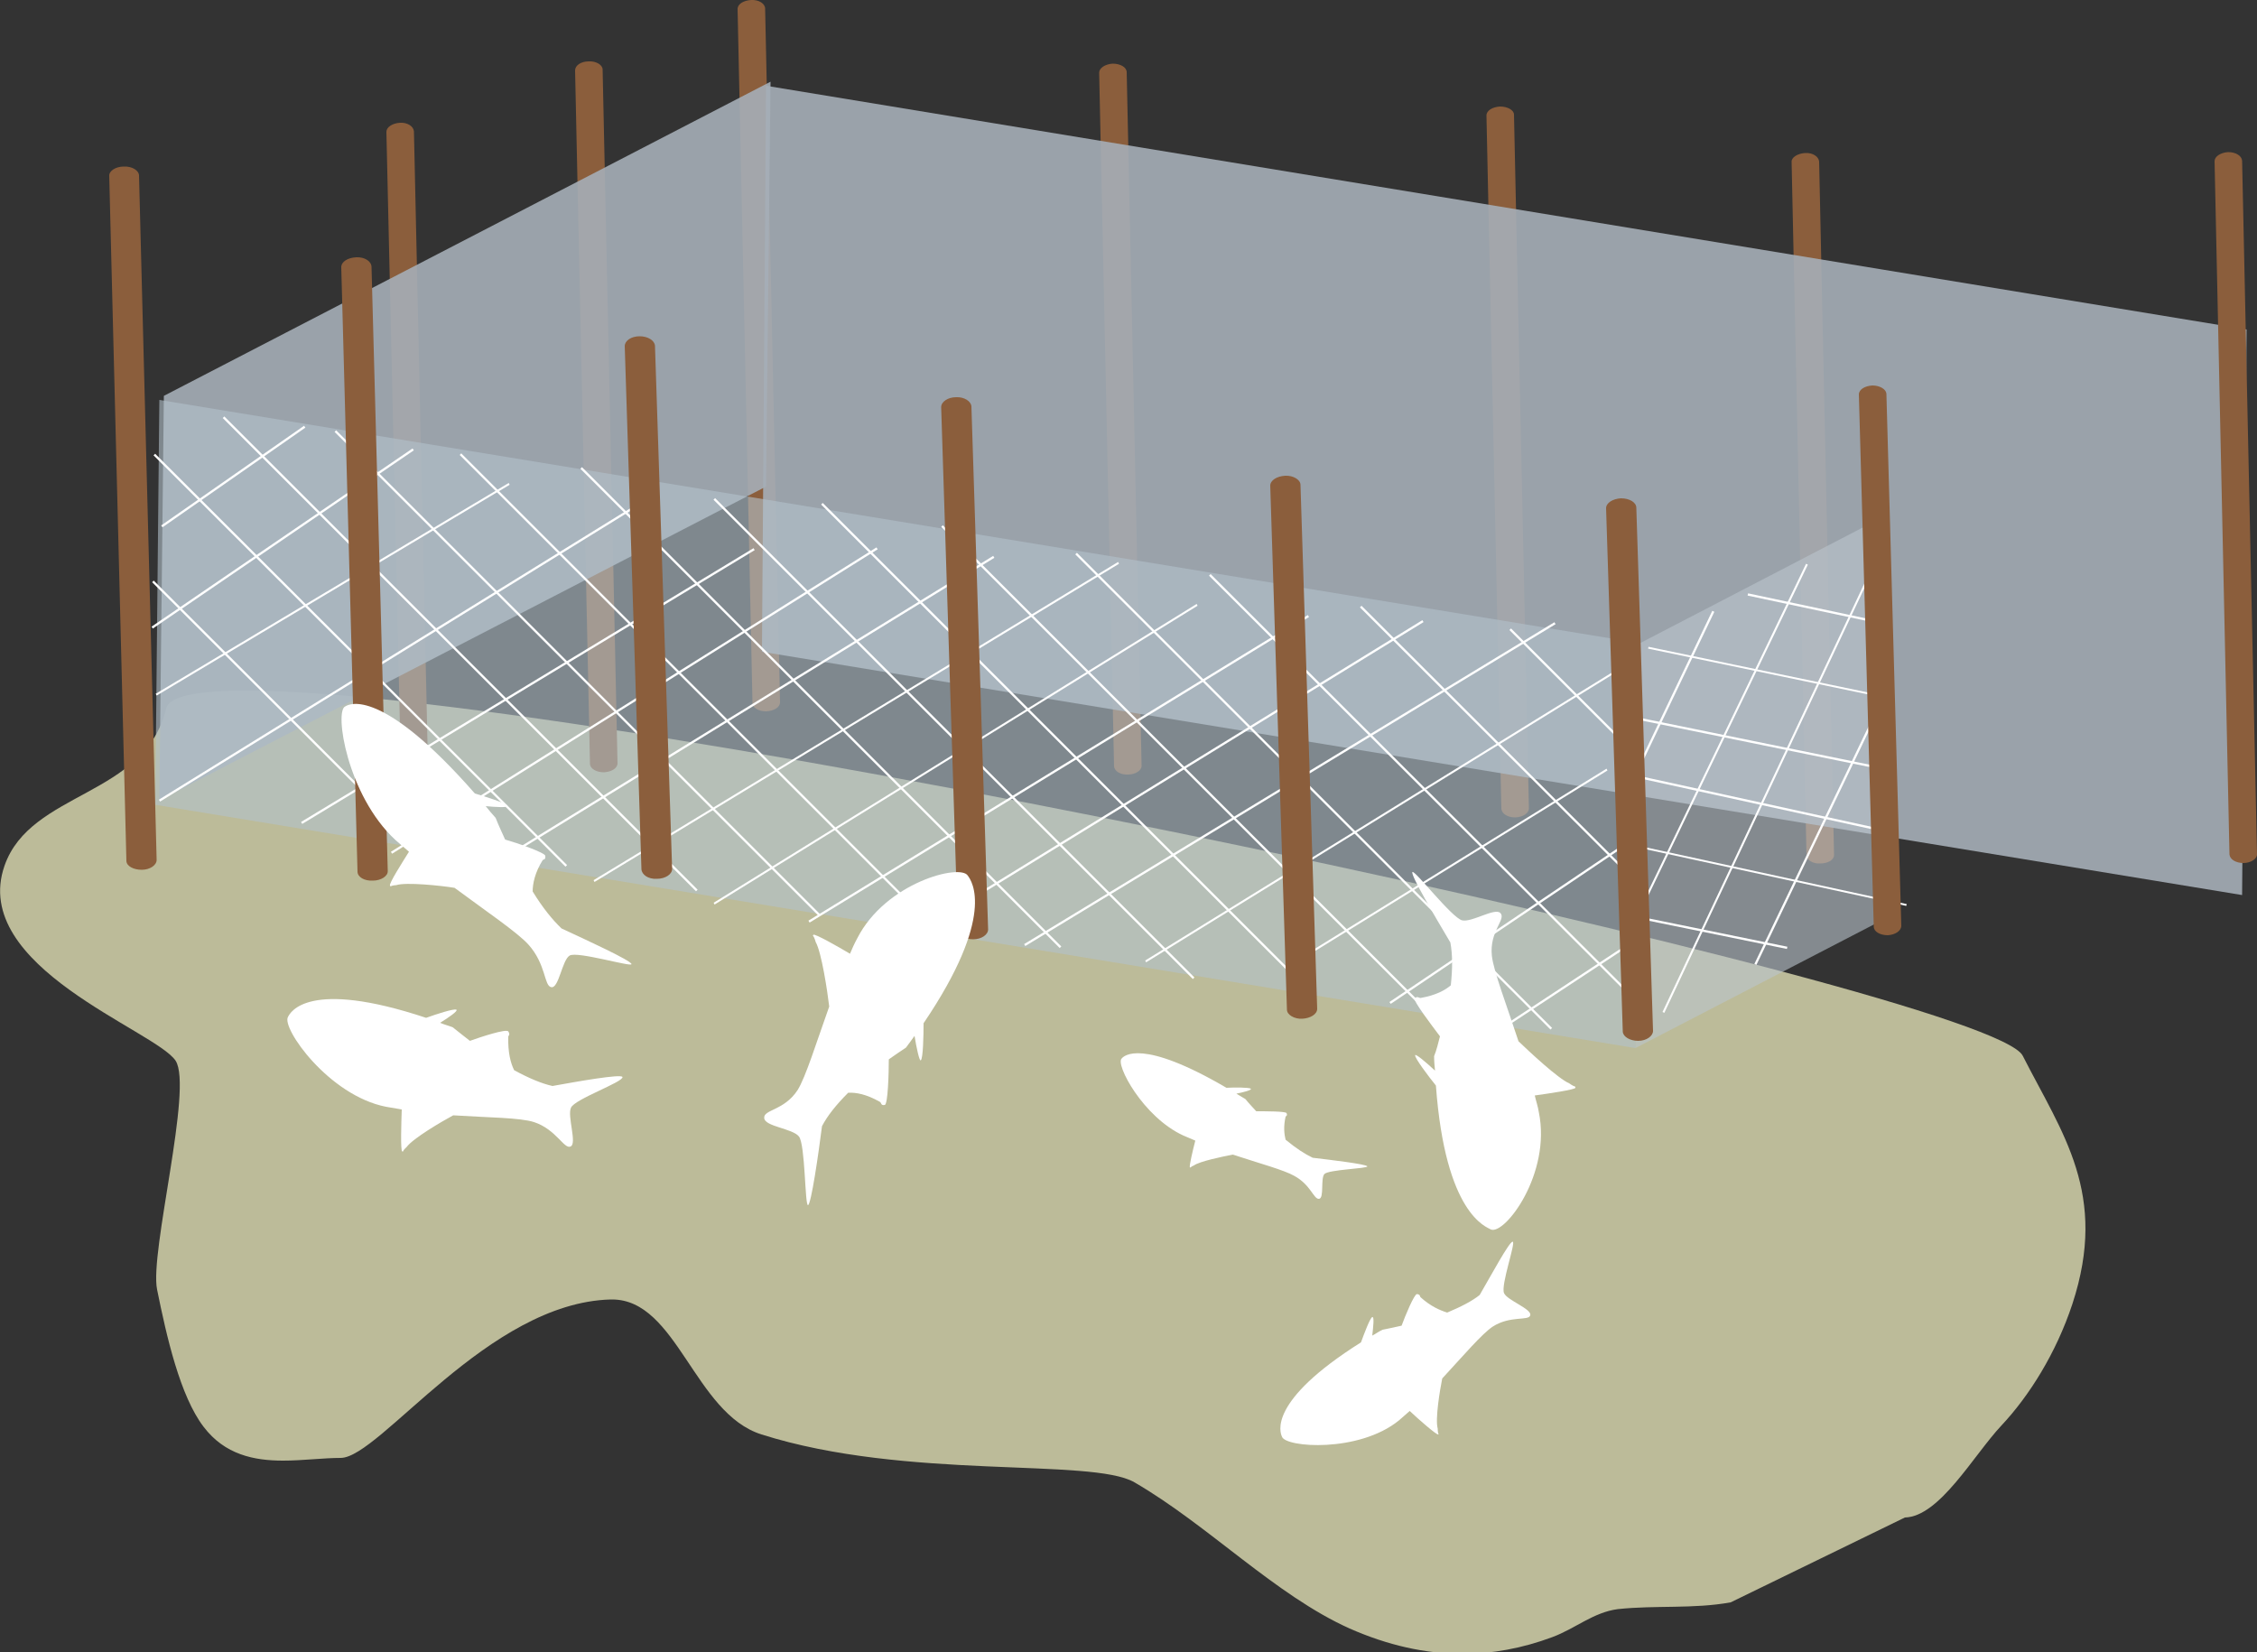 
        <svg xmlns:rdf="http://www.w3.org/1999/02/22-rdf-syntax-ns#" xmlns="http://www.w3.org/2000/svg" xmlns:cc="http://creativecommons.org/ns#" xmlns:xlink="http://www.w3.org/1999/xlink" xmlns:dc="http://purl.org/dc/elements/1.1/" x="0px" y="0px" width="500" height="366" viewBox="0 0 500 366" xml:space="preserve">
            <rect x="0" y="0" width="500" height="366" fill="#333333" stroke="none"/>
            <title>Illegal shrimp pens </title>
            <desc xmlns:ian_image_library="https://ian.umces.edu/media-library/">
                <ian_image_library:title>Illegal shrimp pens </ian_image_library:title>
                <ian_image_library:descr>White fish in murky green water nearby illegal shrimp pen. In Chilika Lake, active shrimp pens and abandoned nets trap sediment and kill juvenile fish.</ian_image_library:descr>
                <ian_image_library:scene>
                    <ian_image_library:contains>illegal, shrimp, pens, cloud, dead, fish, wildlife, degradation, fishing</ian_image_library:contains>
                    <ian_image_library:when>2014-08-22</ian_image_library:when>
                </ian_image_library:scene>
            </desc>
            
<g>
	<title>Layer 1</title>
	<path id="ian_symbols_e13c97fdd0d2e7044dd1a16ed94c7b58" fill="#BCBB99" d="M54.6,153c-10.8,0-17.2,1.2-17.8,4
		c-4.7,19.6-30,18.2-35.8,34.8c-7.8,22.4,33.5,36.5,37.9,43.2c3.9,6-5.8,42.5-4.1,50.7c2.1,10.4,5.1,23.6,10.3,30.4
		c4.7,6.2,11.2,7.5,17.6,7.5c4.4,0,8.9-0.6,12.8-0.6c8.7-0.1,32.6-34.4,59.8-35.1c0.1,0,0.2,0,0.3,0c14.4,0,18.2,25.2,33.1,29.9
		c32.1,10.2,73.1,5.1,82.6,10.6c16.4,9.5,31.2,25,47.7,32.4c8.4,3.7,16.7,5.6,25.1,5.6c6.4,0,13.1-1.2,19.8-3.7
		c5.1-1.9,9.1-5.5,14.5-6.2c8.4-0.9,16.7,0,25-1.5l38.6-18.8c7.7-0.2,15.2-13.8,21.4-20.4c6.1-6.5,12.1-16,15.7-26.9
		c8-24.4-2.2-37.7-11-55C440.9,219.5,132.8,153,54.6,153"/>
	<path id="ian_symbols_633b83ad55170ef4a541edd61d6542e2" fill="#8B5E3C" d="M406.3,189.4c0,1.1-1.3,1.9-3.1,1.9
		c-1.6,0.1-3-0.8-3-1.8l-3.3-153.6c-0.1-1,1.3-1.9,3-2c1.7-0.1,3,0.8,3.1,1.9L406.3,189.4L406.3,189.4z"/>
	<path id="ian_symbols_c5bf1e0d50eec554ade9aca6ab5617ee" fill="#8B5E3C" d="M338.7,179.1c0,1.1-1.3,1.9-3,2c-1.7,0-3-0.8-3.1-1.9
		l-3.3-153.6c0-1.1,1.3-1.9,3-2c1.7,0,3.1,0.8,3.1,1.8L338.7,179.1L338.7,179.1z"/>
	<path id="ian_symbols_d0b023736e378b74994aa864ad23f06b" fill="#8B5E3C" d="M252.9,169.7c0,1-1.4,1.9-3,1.9
		c-1.7,0.1-3.1-0.8-3.1-1.9l-3.3-153.6c0-1,1.3-1.9,3-2c1.7,0,3.1,0.8,3.1,1.9L252.9,169.7L252.9,169.7L252.9,169.7L252.9,169.7z"/>
	<path id="ian_symbols_dc4b4b060158fe24b1238b60c1a2d618" fill="#8B5E3C" d="M172.8,155.6c0,1.1-1.3,1.9-3.1,2c-1.6,0-3-0.8-3-1.8
		L163.4,2c0-1.1,1.3-1.9,3-2s3.1,0.8,3.1,1.9L172.8,155.6L172.8,155.6z"/>
	<path id="ian_symbols_99f10fa5cebafc54d95d66a22d20a99a" fill="#8B5E3C" d="M136.8,169.1c0,1.1-1.3,1.9-3,2c-1.7,0-3.1-0.8-3.1-1.9
		l-3.3-153.6c0-1.1,1.3-2,3-2c1.7-0.1,3.1,0.8,3.1,1.8L136.8,169.1L136.8,169.1z"/>
	<path id="ian_symbols_0aa187fd74d7e714c914333c8f99e01c" fill="#8B5E3C" d="M95.1,182.7c0,1-1.3,1.9-3,2c-1.6,0-3-0.8-3-1.8
		L85.6,29.2c0-1,1.3-1.9,3-2c1.7-0.1,3,0.8,3.1,1.9L95.1,182.7L95.1,182.7z"/>
	<path id="ian_symbols_48790a09c0098c9481e4772c473d3195" fill="#8B5E3C" d="M34.7,190.5c0,1.2-1.5,2.2-3.3,2.2
		c-1.8,0-3.4-0.8-3.4-2L24.2,39c-0.1-1.1,1.4-2.1,3.2-2.1c1.9-0.1,3.4,0.9,3.4,2L34.7,190.5L34.7,190.5z"/>
	<polygon id="ian_symbols_4c7cd625cdc92e442988de5ef01661c5" opacity="0.9" fill="#A6AEB7" enable-background="new    " points="
		168.8,144.4 496.7,198.3 497.7,73 169.7,19 	"/>
	<polygon id="ian_symbols_e13c97fdd0d2e7044dd1a16ed94c7b580" opacity="0.9" fill="#A6AEB7" enable-background="new    " points="
		169.7,107.8 35.3,177.3 36.3,87.7 170.7,18.1 	"/>
	<polygon id="ian_symbols_e13c97fdd0d2e7044dd1a16ed94c7b581" opacity="0.6" fill="#B2C1CC" enable-background="new    " points="
		34.4,178.3 362.3,232.2 363.3,142.5 35.3,88.6 	"/>
	<polygon id="ian_symbols_e13c97fdd0d2e7044dd1a16ed94c7b582" opacity="0.6" fill="#BBC4CD" enable-background="new    " points="
		416.7,204 362.3,232.2 363.3,142.5 415.1,115.6 	"/>
		<rect id="ian_symbols_29f043a9a5b6a894897308a379de6160" x="348.8" y="133.4" transform="matrix(0.707 -0.707 0.707 0.707 -6.528 291.87)" fill="#FFFFFF" width="0.5" height="40.8"/>
		<rect id="ian_symbols_c8cbf31d2a4d0d64f52cea3564a4afc3" x="331" y="122" transform="matrix(0.707 -0.708 0.708 0.707 -19.126 282.656)" fill="#FFFFFF" width="0.5" height="84.9"/>
		<rect id="ian_symbols_8a2ec286bc644d1479fddfa8194756bc" x="314.4" y="108.1" transform="matrix(0.707 -0.708 0.708 0.707 -30.977 273.711)" fill="#FFFFFF" width="0.5" height="132.2"/>
		<rect id="ian_symbols_c90fbd63678c0a14412c1768500ff3e0" x="290.8" y="100.7" transform="matrix(0.707 -0.707 0.707 0.707 -38.576 257.226)" fill="#FFFFFF" width="0.5" height="148.9"/>
		<rect id="ian_symbols_96528904b3f6a5747d5a8eb7c062b08b" x="261.4" y="94.6" transform="matrix(0.707 -0.707 0.707 0.707 -43.182 234.654)" fill="#FFFFFF" width="0.5" height="149.6"/>
		<rect id="ian_symbols_6ff0751a3a836e746db34ffbe1c6371f" x="235.5" y="89.4" transform="matrix(0.707 -0.707 0.707 0.707 -47.794 215.074)" fill="#FFFFFF" width="0.5" height="151.6"/>
		<rect id="ian_symbols_5bd45248903d21d4a9d3c8adf4c2d5f4" x="211.1" y="88.4" transform="matrix(0.707 -0.707 0.707 0.707 -53.685 197.464)" fill="#FFFFFF" width="0.5" height="150.2"/>
		<rect id="ian_symbols_ff1b75bb669ed7e4912f9061dea80c88" x="181.6" y="81.6" transform="matrix(0.707 -0.707 0.707 0.707 -57.514 174.547)" fill="#FFFFFF" width="0.5" height="150.2"/>
		<rect id="ian_symbols_6d122eb900eeb2e45d6c42cffad2d4e2" x="154.4" y="78.7" transform="matrix(0.707 -0.707 0.707 0.707 -62.97 154.317)" fill="#FFFFFF" width="0.5" height="148.9"/>
		<rect id="ian_symbols_29f043a9a5b6a894897308a379de61600" x="127.7" y="73.3" transform="matrix(0.707 -0.707 0.707 0.707 -67.987 134.146)" fill="#FFFFFF" width="0.5" height="151.6"/>
		<rect id="ian_symbols_29f043a9a5b6a894897308a379de61601" x="101.7" y="70.7" transform="matrix(0.707 -0.707 0.707 0.707 -72.543 114.531)" fill="#FFFFFF" width="0.5" height="148.3"/>
		<rect id="ian_symbols_29f043a9a5b6a894897308a379de61602" x="79.5" y="81.8" transform="matrix(0.707 -0.708 0.708 0.707 -80.106 99.335)" fill="#FFFFFF" width="0.5" height="128.9"/>
		<rect id="ian_symbols_29f043a9a5b6a894897308a379de61603" x="63.8" y="116.2" transform="matrix(0.707 -0.708 0.708 0.707 -93.674 92.005)" fill="#FFFFFF" width="0.5" height="85.6"/>
	<polygon id="ian_symbols_29f043a9a5b6a894897308a379de61604" fill="#FFFFFF" points="308.1,222.4 307.8,222 359.6,187.1 
		359.9,187.5 	"/>
		<rect id="ian_symbols_29f043a9a5b6a894897308a379de61605" x="330.5" y="216.8" transform="matrix(0.835 -0.55 0.55 0.835 -61.849 227.831)" fill="#FFFFFF" width="36.9" height="0.5"/>
		<rect id="ian_symbols_29f043a9a5b6a894897308a379de61606" x="32.4" y="105.3" transform="matrix(0.82 -0.572 0.572 0.82 -51.089 48.595)" fill="#FFFFFF" width="38.6" height="0.5"/>
	<polygon id="ian_symbols_29f043a9a5b6a894897308a379de61607" fill="#FFFFFF" points="287.6,213 287.4,212.6 355.9,170.3 
		356.1,170.7 	"/>
	<polygon id="ian_symbols_29f043a9a5b6a894897308a379de61608" fill="#FFFFFF" points="253.9,213.2 253.7,212.8 360.5,146.9 
		360.7,147.3 	"/>
		<rect id="ian_symbols_29f043a9a5b6a894897308a379de61609" x="217" y="173.4" transform="matrix(0.855 -0.519 0.519 0.855 -48.653 173.532)" fill="#FFFFFF" width="137.4" height="0.5"/>
		<rect id="ian_symbols_c8cbf31d2a4d0d64f52cea3564a4afc30" x="192.3" y="172.2" transform="matrix(0.852 -0.524 0.524 0.852 -52.032 160.984)" fill="#FFFFFF" width="132.7" height="0.5"/>
		<rect id="ian_symbols_c8cbf31d2a4d0d64f52cea3564a4afc31" x="169.7" y="170" transform="matrix(0.853 -0.522 0.522 0.853 -54.403 147.546)" fill="#FFFFFF" width="129.7" height="0.5"/>
	<polygon id="ian_symbols_c8cbf31d2a4d0d64f52cea3564a4afc32" fill="#FFFFFF" points="158.3,200.4 158.1,200 265.1,133.8 
		265.3,134.2 	"/>
	<polygon id="ian_symbols_c8cbf31d2a4d0d64f52cea3564a4afc33" fill="#FFFFFF" points="131.7,195.4 131.5,195 247.7,124.5 
		247.9,124.9 	"/>
		<rect id="ian_symbols_c8cbf31d2a4d0d64f52cea3564a4afc34" x="100.2" y="157.1" transform="matrix(0.852 -0.524 0.524 0.852 -58.001 109.669)" fill="#FFFFFF" width="129.5" height="0.5"/>
		<rect id="ian_symbols_c8cbf31d2a4d0d64f52cea3564a4afc35" x="77.1" y="155" transform="matrix(0.847 -0.531 0.531 0.847 -61.01 98.368)" fill="#FFFFFF" width="127" height="0.5"/>
		<rect id="ian_symbols_c8cbf31d2a4d0d64f52cea3564a4afc36" x="58.3" y="151.7" transform="matrix(0.856 -0.518 0.518 0.856 -61.793 82.452)" fill="#FFFFFF" width="117.1" height="0.5"/>
		<rect id="ian_symbols_c8cbf31d2a4d0d64f52cea3564a4afc37" x="25.8" y="143.6" transform="matrix(0.851 -0.526 0.526 0.851 -62.293 68.532)" fill="#FFFFFF" width="127.3" height="0.5"/>
	<polygon id="ian_symbols_c8cbf31d2a4d0d64f52cea3564a4afc38" fill="#FFFFFF" points="34.7,154.1 34.5,153.7 112.7,107 112.9,107.4 
			"/>
		<rect id="ian_symbols_c8cbf31d2a4d0d64f52cea3564a4afc39" x="27.6" y="119" transform="matrix(0.826 -0.564 0.564 0.826 -56.341 56.108)" fill="#FFFFFF" width="70" height="0.5"/>
		<rect id="ian_symbols_8a2ec286bc644d1479fddfa8194756bc0" x="400.8" y="120.2" transform="matrix(0.208 -0.978 0.978 0.208 186.234 498.927)" fill="#FFFFFF" width="0.5" height="28.6"/>
	<polygon id="ian_symbols_8a2ec286bc644d1479fddfa8194756bc1" fill="#FFFFFF" points="416.5,154.4 365.1,143.7 365.2,143.3 
		416.6,154 	"/>
		<rect id="ian_symbols_8a2ec286bc644d1479fddfa8194756bc2" x="389.5" y="137.5" transform="matrix(0.2 -0.98 0.98 0.2 150.497 513.729)" fill="#FFFFFF" width="0.5" height="54.4"/>
		<rect id="ian_symbols_8a2ec286bc644d1479fddfa8194756bc3" x="390.2" y="151" transform="matrix(0.214 -0.977 0.977 0.214 132.692 521.457)" fill="#FFFFFF" width="0.5" height="54.5"/>
	<polygon id="ian_symbols_8a2ec286bc644d1479fddfa8194756bc4" fill="#FFFFFF" points="422.3,200.7 361.6,187.5 361.7,187.1 
		422.4,200.3 	"/>
		<rect id="ian_symbols_8a2ec286bc644d1479fddfa8194756bc5" x="378.9" y="189.7" transform="matrix(0.2 -0.98 0.98 0.2 101.052 536.86)" fill="#FFFFFF" width="0.5" height="33.8"/>
		<rect id="ian_symbols_8a2ec286bc644d1479fddfa8194756bc6" x="371.6" y="185.6" transform="matrix(0.433 -0.901 0.901 0.433 60.525 468)" fill="#FFFFFF" width="61.5" height="0.5"/>
	<polygon id="ian_symbols_8a2ec286bc644d1479fddfa8194756bc7" fill="#FFFFFF" points="368.7,224.4 368.3,224.2 413.7,127.8 
		414.1,128 	"/>
	<polygon id="ian_symbols_8a2ec286bc644d1479fddfa8194756bc8" fill="#FFFFFF" points="362.8,203.3 362.4,203.1 400.1,124.9 
		400.5,125.1 	"/>
		<rect id="ian_symbols_8a2ec286bc644d1479fddfa8194756bc9" x="353.4" y="151.8" transform="matrix(0.431 -0.902 0.902 0.431 74.229 421.862)" fill="#FFFFFF" width="36.8" height="0.5"/>
	<path id="ian_symbols_dc4b4b060158fe24b1238b60c1a2d6182" fill="#8B5E3C" d="M85.9,192.9c0.1,1.2-1.5,2.2-3.3,2.2
		c-1.9,0.1-3.4-0.8-3.4-2L75.6,59.2c0-1.2,1.4-2.1,3.3-2.2c1.9-0.1,3.3,0.9,3.4,2L85.9,192.9L85.9,192.9L85.9,192.9z"/>
	<path id="ian_symbols_dc4b4b060158fe24b1238b60c1a2d6183" fill="#8B5E3C" d="M148.9,192.5c0,1.2-1.5,2.2-3.4,2.2
		c-1.9,0.1-3.3-0.9-3.4-2.1l-3.7-115.9c0-1.2,1.4-2.2,3.3-2.2c1.8,0,3.3,0.9,3.4,2.1L148.9,192.5L148.9,192.5L148.9,192.5
		L148.9,192.5z"/>
	<path id="ian_symbols_dc4b4b060158fe24b1238b60c1a2d6184" fill="#8B5E3C" d="M218.9,205.9c0,1.2-1.5,2.2-3.3,2.2
		c-1.9,0-3.3-0.9-3.4-2l-3.7-115.9c0-1.2,1.5-2.2,3.3-2.2c1.8-0.1,3.3,0.9,3.4,2L218.9,205.9L218.9,205.9z"/>
	<path id="ian_symbols_dc4b4b060158fe24b1238b60c1a2d6185" fill="#8B5E3C" d="M291.8,223.5c0,1.2-1.5,2.1-3.3,2.2
		c-1.8,0.1-3.4-0.9-3.4-2l-3.7-116.1c0-1.2,1.5-2.1,3.3-2.2c1.8-0.1,3.4,0.9,3.4,2L291.8,223.5L291.8,223.5z"/>
	<path id="ian_symbols_dc4b4b060158fe24b1238b60c1a2d6186" fill="#8B5E3C" d="M366.2,228.4c0,1.1-1.4,2.2-3.3,2.2
		c-1.8,0-3.3-0.9-3.4-2l-3.7-116c0-1.2,1.5-2.1,3.3-2.2c1.9,0,3.4,0.9,3.4,2.1L366.2,228.4L366.2,228.4L366.2,228.4z"/>
	<path id="ian_symbols_dc4b4b060158fe24b1238b60c1a2d6187" fill="#8B5E3C" d="M421.2,205.1c0,1.1-1.3,2-3,2.1
		c-1.7,0-3.1-0.8-3.1-1.9l-3.3-117.9c0-1.1,1.3-1.9,3-2c1.6,0,3,0.8,3.1,1.8L421.2,205.1L421.2,205.1L421.2,205.1L421.2,205.1z"/>
	<path id="ian_symbols_dc4b4b060158fe24b1238b60c1a2d6188" fill="#8B5E3C" d="M500,189.3c0,1-1.4,1.9-3,1.9c-1.7,0-3-0.8-3.1-1.9
		l-3.3-153.6c0-1,1.3-1.9,3-2c1.7,0,3,0.8,3.1,1.9L500,189.3L500,189.3L500,189.3L500,189.3z"/>
	<path id="ian_symbols_dc4b4b060158fe24b1238b60c1a2d6189" fill="#FFFFFF" d="M126.5,245.4c-0.9,1.8,1.4,8-0.1,8.6
		c-1.4,0.7-3.2-3.8-8.1-5.4c-3.1-1-10.1-1-17.9-1.5c-2.6,1.4-8.9,5.1-10.3,7c-1.2,1.1-0.6,1.1-1,1c-0.4-0.2-0.2-6.3-0.1-9.3
		c-1.2-0.2-2.4-0.4-3.5-0.6c-12.7-2.5-23.2-17.5-21.7-19.9c0.5-1,4.4-8.5,30.6,0.2c2.2-0.8,6.2-2.1,6.7-1.8c0.5,0.2-1.8,1.8-3.6,2.9
		c0.9,0.4,1.8,0.6,2.8,1c1.4,1.1,2.5,2,3.8,3c2.5-0.9,8-2.7,8.5-2.1c0.5,0.8,0,0.9,0,1.2c-0.1,3.4,0.5,5.8,1.3,7.4
		c3.3,1.8,6.2,3,8.5,3.5c5.5-1,15.1-2.7,15.5-2C138.2,239.7,127.3,243.5,126.5,245.4L126.5,245.4L126.5,245.4z"/>
	<path id="ian_symbols_99f10fa5cebafc54d95d66a22d20a99a0" fill="#FFFFFF" d="M204.6,226.7c0,2.7-0.1,7.7-0.6,8.2
		c-0.3,0.4-1-2.9-1.4-5.4c-0.6,0.8-1.2,1.7-1.9,2.6c-1.4,0.9-2.5,1.7-3.8,2.6c0,3.1-0.2,10-0.9,10.1c-0.9,0.2-0.7-0.5-1.1-0.7
		c-3-1.7-5.3-2.1-7-2c-2.7,2.7-4.6,5.1-5.8,7.4c-0.8,6.3-2.4,17.3-3.1,17.5c-0.7,0.1-0.6-13.4-2-15.2c-1.4-1.8-7.6-2.2-7.7-4.1
		c-0.2-1.9,4.4-1.6,7.4-6.2c1.8-2.9,4.1-10.4,7-18.5c-0.4-3.4-1.7-12-3-14.3c-0.5-1.8-0.8-1.2-0.5-1.6c0.3-0.3,5.6,2.7,8.1,4.2
		c0.5-1.2,1-2.3,1.6-3.4c6.3-12.4,22.9-16.6,24.5-13.9C215.3,195.2,220.7,202.9,204.6,226.7z"/>
	<path id="ian_symbols_99f10fa5cebafc54d95d66a22d20a99a1" fill="#FFFFFF" d="M76.5,156.5c0.9-0.6,8.1-4.2,28.7,19.3
		c2.4,0.7,6.8,2.1,7.2,2.7c0.3,0.5-2.7,0.3-4.8,0.1c0.7,0.9,1.4,1.7,2.2,2.6c0.7,1.8,1.4,3.2,2.1,4.8c2.8,0.8,8.8,2.9,8.9,3.6
		c0.1,1-0.4,0.7-0.6,1c-1.7,2.7-2.2,5.2-2.2,6.9c2.2,3.6,4.4,6.3,6.4,8.2c5.6,2.6,15.4,7.1,15.5,7.9c0,0.7-12-2.9-13.7-1.9
		s-2.4,7.4-4.1,7c-1.6-0.3-1.1-5.1-5.1-9.5c-2.5-2.7-9-7.1-16.3-12.5c-3-0.5-10.8-1.3-12.9-0.6c-1.6,0.1-1.1,0.5-1.4,0.1
		c-0.3-0.4,2.7-5.1,4.2-7.5c-1-0.9-2-1.7-3-2.6C76.9,176.2,74,157.4,76.5,156.5L76.5,156.5L76.5,156.5z"/>
	<path id="ian_symbols_99f10fa5cebafc54d95d66a22d20a99a2" fill="#FFFFFF" d="M333.2,286.5c0.7,1.6,6.2,3.5,5.8,4.9
		c-0.3,1.3-4.4,0-8.3,2.5c-2.4,1.6-6.4,6.3-11.2,11.5c-0.5,2.5-1.6,9-1,11.1c0,1.5,0.4,1.1,0.1,1.3c-0.4,0.1-4.4-3.4-6.3-5.2
		c-0.8,0.7-1.6,1.4-2.4,2.1c-8.9,7.2-25.1,6-25.9,3.6c-0.4-0.9-3.3-7.8,17.5-20.9c0.7-1.9,2-5.4,2.5-5.6c0.5-0.2,0.2,2.3,0,4.1
		c0.8-0.4,1.4-0.9,2.3-1.3c1.6-0.3,2.8-0.6,4.2-0.9c0.8-2.2,2.8-7,3.4-7c0.8,0.1,0.6,0.5,0.8,0.7c2.2,2,4.3,2.9,5.9,3.4
		c3.1-1.3,5.6-2.6,7.2-3.9c2.5-4.3,6.6-11.9,7.3-11.8C335.9,275.1,332.4,284.8,333.2,286.5z"/>
	<path id="ian_symbols_99f10fa5cebafc54d95d66a22d20a99a3" fill="#FFFFFF" d="M318.1,240.5c-1.7-2.1-4.7-6.1-4.6-6.7
		c0-0.5,2.6,1.7,4.4,3.4c-0.1-1.1-0.2-2.1-0.2-3.2c0.6-1.5,0.9-2.9,1.3-4.4c-1.8-2.4-6-7.9-5.6-8.4c0.6-0.6,0.9-0.1,1.3-0.1
		c3.4-0.6,5.4-1.7,6.7-2.8c0.4-3.8,0.4-6.8-0.1-9.5c-3.2-5.4-8.9-15-8.4-15.6c0.5-0.5,8.7,10.1,11,10.7c2.2,0.5,7.3-2.9,8.5-1.6
		c1.3,1.4-2.5,4-1.9,9.5c0.4,3.4,3.2,10.7,5.9,18.9c2.4,2.3,8.7,8.2,11.2,9.3c1.6,1.1,1.4,0.5,1.4,1c0,0.4-6.1,1.3-9,1.7
		c0.3,1.3,0.7,2.4,0.9,3.7c2.8,13.6-7.5,27.2-10.6,26C329.3,271.8,320.2,269.1,318.1,240.5L318.1,240.5L318.1,240.5z"/>
	<path id="ian_symbols_99f10fa5cebafc54d95d66a22d20a99a4" fill="#FFFFFF" d="M248.5,234.5c0.5-0.6,4.4-4.5,23.2,6.5
		c1.7-0.1,5-0.1,5.4,0.2c0.3,0.3-1.7,0.8-3.2,1.1c0.7,0.4,1.3,0.8,2,1.2c0.8,1,1.6,1.8,2.4,2.7c2.1,0,6.5,0,6.7,0.4
		c0.3,0.6-0.1,0.6-0.2,0.8c-0.5,2.2-0.3,3.9,0,5.1c2.3,1.9,4.3,3.2,6,4c4.2,0.5,11.8,1.4,12.1,1.9c0.2,0.5-8.5,0.7-9.5,1.7
		c-0.9,1,0,5.4-1.2,5.5s-1.8-3.1-5.5-5.1c-2.3-1.3-7.5-2.7-13.6-4.7c-2.1,0.4-7.4,1.5-8.6,2.4c-1,0.4-0.6,0.6-0.9,0.4
		c-0.2-0.2,0.7-4,1.2-5.9c-0.9-0.4-1.7-0.7-2.6-1.1C253.2,247.5,247,235.7,248.5,234.5L248.5,234.5L248.5,234.5z"/>
</g>
</svg>
